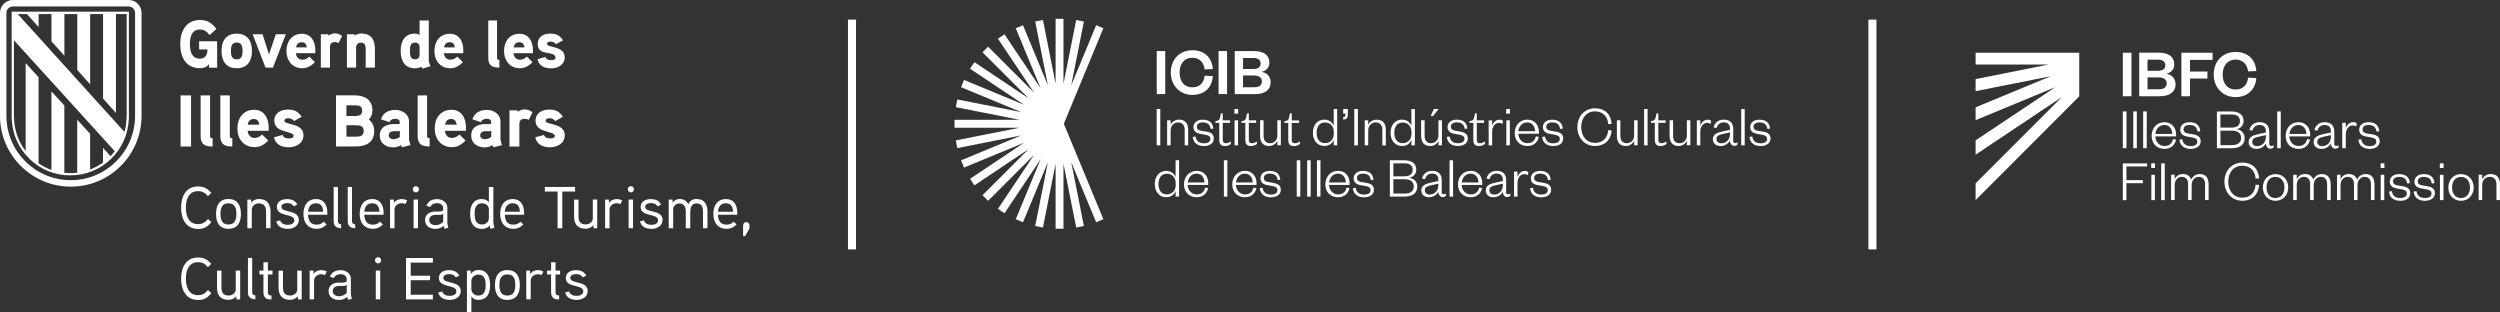 <?xml version="1.0" encoding="UTF-8"?>
<svg id="Capa_2" data-name="Capa 2" xmlns="http://www.w3.org/2000/svg" viewBox="0 0 428.64 53.55">
  <rect x="0" y="0" width="428.64" height="53.55" fill="#333333" stroke="none"/>
  <defs>
    <style>
      .cls-1 {
        fill: #fff;
      }
    </style>
  </defs>
  <g id="Capa_1-2" data-name="Capa 1">
    <polygon class="cls-1" points="50.11 19.85 50.16 19.82 50.11 19.77 50.11 19.85"/>
    <rect class="cls-1" x="145.39" y="3.36" width="1.38" height="39.4"/>
    <g>
      <polygon class="cls-1" points="189.18 4.84 187.94 4.33 183.67 14.63 185.84 3.69 184.52 3.43 182.34 14.36 182.34 3.22 180.99 3.22 180.99 14.36 178.82 3.43 177.49 3.69 179.67 14.63 175.4 4.33 174.16 4.84 178.42 15.14 172.23 5.88 171.1 6.63 177.3 15.89 169.42 8.01 168.46 8.97 176.34 16.85 167.07 10.66 166.32 11.78 175.59 17.97 165.29 13.71 164.78 14.95 175.08 19.22 164.14 17.05 163.88 18.37 174.81 20.54 163.66 20.54 163.66 21.9 174.81 21.9 163.88 24.07 164.14 25.39 175.08 23.22 164.78 27.49 165.29 28.73 175.59 24.47 166.32 30.66 167.07 31.78 176.34 25.59 168.46 33.47 169.42 34.43 177.3 26.55 171.1 35.81 172.23 36.56 178.42 27.3 174.16 37.59 175.4 38.11 179.67 27.81 177.49 38.75 178.82 39.01 180.99 28.08 180.99 39.22 182.34 39.22 182.34 28.08 184.52 39.01 185.84 38.75 183.67 27.81 187.94 38.11 189.18 37.59 182.4 21.22 189.18 4.84"/>
      <g>
        <path class="cls-1" d="M229.38,29.3c-1.22,0-2.14.97-2.14,2.32s.93,2.2,2.17,2.2c1.05,0,1.76-.6,1.97-1.58l-.51-.07c-.18.76-.66,1.16-1.45,1.16-.85,0-1.51-.67-1.55-1.62h3.53v-.28c0-1.17-.67-2.14-2.02-2.14ZM227.88,31.28c.1-.8.65-1.51,1.5-1.51.91,0,1.35.72,1.37,1.51h-2.88Z"/>
        <rect class="cls-1" x="225.8" y="27.48" width=".6" height="6.23"/>
        <path class="cls-1" d="M234.23,31.34l-.79-.13c-.53-.09-.78-.3-.78-.71,0-.45.41-.73,1.02-.73.79,0,1.25.34,1.35,1.11l.46-.04c-.07-1.02-.71-1.54-1.82-1.54-.94,0-1.58.5-1.58,1.28,0,.69.46,1.04,1.22,1.17l.74.13c.6.11.94.26.94.73,0,.5-.46.75-1.13.75-.82,0-1.32-.42-1.41-1.16l-.48.06c.07,1.06.87,1.57,1.91,1.57.94,0,1.69-.44,1.69-1.28,0-.76-.49-1.06-1.33-1.2Z"/>
        <rect class="cls-1" x="224.12" y="27.48" width=".6" height="6.23"/>
        <path class="cls-1" d="M264.61,31.34l-.79-.13c-.53-.09-.78-.3-.78-.71,0-.45.41-.73,1.02-.73.79,0,1.25.34,1.35,1.11l.46-.04c-.07-1.02-.71-1.54-1.82-1.54-.94,0-1.58.5-1.58,1.28,0,.69.46,1.04,1.22,1.17l.74.13c.6.11.94.26.94.73,0,.5-.46.75-1.13.75-.82,0-1.32-.42-1.41-1.16l-.48.06c.07,1.06.87,1.57,1.91,1.57.94,0,1.69-.44,1.69-1.28,0-.76-.49-1.06-1.33-1.2Z"/>
        <rect class="cls-1" x="222.33" y="27.48" width=".62" height="6.23"/>
        <rect class="cls-1" x="209.84" y="27.48" width=".6" height="6.23"/>
        <path class="cls-1" d="M213.42,29.3c-1.22,0-2.14.97-2.14,2.32s.93,2.2,2.17,2.2c1.05,0,1.76-.6,1.97-1.58l-.51-.07c-.18.76-.66,1.16-1.45,1.16-.85,0-1.51-.67-1.55-1.62h3.53v-.28c0-1.17-.67-2.14-2.02-2.14ZM211.91,31.28c.1-.8.65-1.51,1.5-1.51.91,0,1.35.72,1.37,1.51h-2.88Z"/>
        <path class="cls-1" d="M201.56,30.37c-.19-.54-.75-1.07-1.58-1.07-1.28,0-1.99,1-1.99,2.26s.71,2.26,1.99,2.26c.83,0,1.39-.51,1.58-1.06v.94h.6v-6.23h-.6v2.89ZM201.58,31.71c0,1.03-.67,1.62-1.52,1.62-.91,0-1.43-.68-1.43-1.77s.52-1.77,1.43-1.77c.85,0,1.52.59,1.52,1.62v.3Z"/>
        <path class="cls-1" d="M218.26,31.34l-.79-.13c-.53-.09-.78-.3-.78-.71,0-.45.41-.73,1.02-.73.79,0,1.25.34,1.35,1.11l.46-.04c-.07-1.02-.71-1.54-1.82-1.54-.94,0-1.58.5-1.58,1.28,0,.69.46,1.04,1.22,1.17l.74.13c.6.11.94.26.94.73,0,.5-.46.75-1.13.75-.82,0-1.32-.42-1.41-1.16l-.48.06c.07,1.06.87,1.57,1.91,1.57.94,0,1.69-.44,1.69-1.28,0-.76-.49-1.06-1.33-1.2Z"/>
        <path class="cls-1" d="M205.14,29.3c-1.22,0-2.14.97-2.14,2.32s.93,2.2,2.17,2.2c1.05,0,1.76-.6,1.97-1.58l-.51-.07c-.18.76-.66,1.16-1.45,1.16-.85,0-1.51-.67-1.55-1.62h3.53v-.28c0-1.17-.67-2.14-2.02-2.14ZM203.64,31.28c.1-.8.65-1.51,1.5-1.51.91,0,1.35.72,1.37,1.51h-2.88Z"/>
        <path class="cls-1" d="M252.12,29.3c-1.22,0-2.14.97-2.14,2.32s.93,2.2,2.17,2.2c1.05,0,1.76-.6,1.97-1.58l-.51-.07c-.18.76-.66,1.16-1.45,1.16-.85,0-1.51-.67-1.55-1.62h3.53v-.28c0-1.17-.67-2.14-2.02-2.14ZM250.62,31.28c.1-.8.65-1.51,1.5-1.51.91,0,1.35.72,1.37,1.51h-2.88Z"/>
        <path class="cls-1" d="M247.19,32.98v-2.07c0-1.06-.57-1.62-1.64-1.62-.93,0-1.56.56-1.73,1.33l.51.1c.15-.55.53-.96,1.23-.96s1.06.41,1.06,1.06v.22l-1.15.24c-1.07.22-1.78.54-1.78,1.35,0,.74.53,1.19,1.33,1.19.73,0,1.36-.43,1.59-.94.02.54.33.91.75.91.3,0,.43-.11.56-.26v-.33c-.12.07-.29.11-.39.11-.22,0-.36-.11-.36-.34ZM246.61,31.76c0,.96-.64,1.6-1.48,1.6-.56,0-.83-.34-.83-.74,0-.57.48-.73,1.27-.9l1.05-.23v.27Z"/>
        <rect class="cls-1" x="248.54" y="27.48" width=".6" height="6.23"/>
        <path class="cls-1" d="M260.19,30.32v-.9h-.6v4.29h.6v-2.35c0-.86.5-1.5,1.13-1.5.26,0,.41.04.65.17l.07-.52c-.16-.14-.35-.2-.61-.2-.63,0-1.07.52-1.24,1.02Z"/>
        <path class="cls-1" d="M258.24,32.98v-2.07c0-1.06-.57-1.62-1.64-1.62-.93,0-1.56.56-1.73,1.33l.51.1c.15-.55.53-.96,1.23-.96s1.06.41,1.06,1.06v.22l-1.15.24c-1.07.22-1.78.54-1.78,1.35,0,.74.53,1.19,1.33,1.19.73,0,1.36-.43,1.59-.94.02.54.33.91.75.91.3,0,.44-.11.56-.26v-.33c-.12.07-.29.11-.39.11-.22,0-.36-.11-.36-.34ZM257.67,31.76c0,.96-.64,1.6-1.48,1.6-.56,0-.83-.34-.83-.74,0-.57.48-.73,1.27-.9l1.05-.23v.27Z"/>
        <path class="cls-1" d="M241.63,30.47c.67-.12,1.2-.62,1.2-1.35,0-.97-.6-1.64-2.13-1.64h-2.4v6.23h2.48c1.45,0,2.22-.63,2.22-1.71,0-.89-.59-1.39-1.37-1.52ZM238.9,28h1.9c.99,0,1.41.44,1.41,1.12s-.43,1.11-1.41,1.11h-1.9v-2.22ZM240.83,33.18h-1.93v-2.45h1.93c1.02,0,1.57.45,1.57,1.24s-.55,1.22-1.57,1.22Z"/>
        <rect class="cls-1" x="232.2" y="18.69" width=".62" height="6.23"/>
        <path class="cls-1" d="M203.12,24.92h.6v-2.66c0-1.03-.46-1.75-1.57-1.75-.64,0-1.24.39-1.44.91v-.79h-.6v4.29h.6v-2.57c0-.83.6-1.36,1.28-1.36.73,0,1.13.49,1.13,1.26v2.68Z"/>
        <path class="cls-1" d="M231.09,19.49v-.8h-.79v.79h.39c0,.44-.04.57-.39.6v.41c.71,0,.79-.39.79-1Z"/>
        <rect class="cls-1" x="258.27" y="20.63" width=".6" height="4.29"/>
        <path class="cls-1" d="M255.84,22.57c0-.86.5-1.5,1.13-1.5.26,0,.41.04.65.17l.07-.52c-.16-.14-.35-.2-.61-.2-.63,0-1.07.52-1.24,1.02v-.9h-.6v4.29h.6v-2.35Z"/>
        <rect class="cls-1" x="198.32" y="18.69" width=".62" height="6.23"/>
        <rect class="cls-1" x="211.67" y="20.63" width=".6" height="4.29"/>
        <polygon class="cls-1" points="246.67 18.69 245.83 18.69 245.3 19.9 245.71 19.9 246.67 18.69"/>
        <rect class="cls-1" x="211.65" y="18.69" width=".64" height=".8"/>
        <path class="cls-1" d="M261.87,25.04c1.05,0,1.76-.6,1.97-1.58l-.51-.07c-.18.76-.66,1.16-1.45,1.16-.85,0-1.51-.67-1.55-1.62h3.53v-.28c0-1.17-.67-2.14-2.02-2.14-1.22,0-2.14.97-2.14,2.32s.93,2.2,2.17,2.2ZM261.83,20.99c.91,0,1.35.72,1.37,1.51h-2.88c.1-.8.65-1.51,1.5-1.51Z"/>
        <path class="cls-1" d="M240.41,25.04c.83,0,1.39-.51,1.58-1.06v.94h.6v-6.23h-.6v2.89c-.19-.54-.75-1.07-1.58-1.07-1.28,0-1.99,1-1.99,2.26s.71,2.26,1.99,2.26ZM240.49,21.01c.85,0,1.52.59,1.52,1.62v.3c0,1.03-.67,1.62-1.52,1.62-.91,0-1.43-.68-1.43-1.77s.52-1.77,1.43-1.77Z"/>
        <rect class="cls-1" x="258.25" y="18.69" width=".64" height=".8"/>
        <path class="cls-1" d="M236.03,20.51c-.64,0-1.24.39-1.44.91v-.79h-.6v4.29h.6v-2.57c0-.83.6-1.36,1.29-1.36.73,0,1.13.49,1.13,1.26v2.68h.6v-2.66c0-1.03-.46-1.75-1.57-1.75Z"/>
        <path class="cls-1" d="M284.33,23.98v-2.91h1.25v-.44h-1.25v-1.2h-.31l-.13.61c-.09.42-.17.6-.56.68l-.26.05v.3h.66v2.9c0,.78.37,1.07.94,1.07.43,0,.74-.12,1.05-.36v-.42c-.25.15-.54.3-.84.3-.4,0-.55-.19-.55-.57Z"/>
        <rect class="cls-1" x="281.89" y="18.69" width=".6" height="6.23"/>
        <path class="cls-1" d="M280.19,23.2c0,.83-.58,1.36-1.27,1.36-.73,0-1.1-.49-1.1-1.26v-2.68h-.6v2.66c0,1.03.43,1.75,1.54,1.75.64,0,1.22-.39,1.42-.91v.79h.6v-4.29h-.6v2.57Z"/>
        <path class="cls-1" d="M273.48,19.1c1.37,0,2.19.92,2.25,2.18l.6-.03c-.11-1.61-1.12-2.68-2.86-2.68s-3.02,1.31-3.02,3.23,1.32,3.23,3.02,3.23,2.75-1.07,2.86-2.68l-.6-.03c-.06,1.27-.88,2.18-2.25,2.18s-2.37-1.04-2.37-2.71,1.01-2.71,2.37-2.71Z"/>
        <path class="cls-1" d="M266.68,22.56l-.79-.13c-.53-.09-.78-.3-.78-.71,0-.45.41-.73,1.02-.73.79,0,1.25.34,1.35,1.11l.46-.04c-.07-1.02-.71-1.54-1.82-1.54-.94,0-1.58.5-1.58,1.27,0,.69.46,1.04,1.22,1.17l.74.13c.6.11.94.26.94.73,0,.5-.46.75-1.13.75-.82,0-1.32-.42-1.41-1.16l-.48.06c.07,1.06.87,1.57,1.91,1.57.94,0,1.69-.44,1.69-1.29,0-.76-.49-1.06-1.33-1.2Z"/>
        <path class="cls-1" d="M302.22,22.56l-.79-.13c-.53-.09-.78-.3-.78-.71,0-.45.41-.73,1.02-.73.79,0,1.25.34,1.35,1.11l.46-.04c-.07-1.02-.71-1.54-1.82-1.54-.94,0-1.58.5-1.58,1.27,0,.69.46,1.04,1.22,1.17l.74.13c.6.11.94.26.94.73,0,.5-.46.75-1.13.75-.82,0-1.32-.42-1.41-1.16l-.48.06c.07,1.06.87,1.57,1.91,1.57.94,0,1.69-.44,1.69-1.29,0-.76-.49-1.06-1.33-1.2Z"/>
        <path class="cls-1" d="M206.77,22.56l-.79-.13c-.53-.09-.78-.3-.78-.71,0-.45.41-.73,1.02-.73.79,0,1.25.34,1.35,1.11l.46-.04c-.07-1.02-.71-1.54-1.82-1.54-.94,0-1.58.5-1.58,1.27,0,.69.46,1.04,1.22,1.17l.74.13c.6.11.94.26.94.73,0,.5-.46.75-1.13.75-.82,0-1.32-.42-1.41-1.16l-.48.06c.07,1.06.87,1.57,1.91,1.57.94,0,1.69-.44,1.69-1.29,0-.76-.49-1.06-1.33-1.2Z"/>
        <path class="cls-1" d="M253.21,23.98v-2.91h1.25v-.44h-1.25v-1.2h-.31l-.13.61c-.09.42-.17.6-.56.68l-.26.05v.3h.66v2.9c0,.78.37,1.07.94,1.07.43,0,.74-.12,1.05-.36v-.42c-.25.15-.54.3-.84.3-.4,0-.55-.19-.55-.57Z"/>
        <path class="cls-1" d="M297.18,24.2v-2.07c0-1.06-.57-1.62-1.64-1.62-.93,0-1.56.56-1.73,1.33l.51.1c.15-.55.53-.96,1.23-.96s1.06.41,1.06,1.06v.22l-1.15.24c-1.07.22-1.78.54-1.78,1.35,0,.74.53,1.19,1.33,1.19.73,0,1.36-.43,1.59-.94.02.54.33.91.75.91.3,0,.43-.11.56-.26v-.33c-.12.07-.29.11-.39.11-.22,0-.36-.11-.36-.34ZM296.61,22.97c0,.96-.64,1.6-1.48,1.6-.56,0-.83-.34-.83-.74,0-.57.48-.73,1.27-.9l1.05-.23v.27Z"/>
        <path class="cls-1" d="M291.53,21.53v-.9h-.6v4.29h.6v-2.35c0-.86.5-1.5,1.13-1.5.26,0,.41.04.65.17l.07-.52c-.16-.14-.35-.2-.61-.2-.63,0-1.07.52-1.24,1.02Z"/>
        <path class="cls-1" d="M289.23,23.2c0,.83-.58,1.36-1.27,1.36-.73,0-1.1-.49-1.1-1.26v-2.68h-.6v2.66c0,1.03.44,1.75,1.54,1.75.64,0,1.22-.39,1.42-.91v.79h.6v-4.29h-.6v2.57Z"/>
        <rect class="cls-1" x="298.54" y="18.69" width=".6" height="6.23"/>
        <path class="cls-1" d="M251.66,23.75c0-.76-.49-1.06-1.33-1.2l-.79-.13c-.53-.09-.78-.3-.78-.71,0-.45.41-.73,1.02-.73.79,0,1.25.34,1.35,1.11l.46-.04c-.07-1.02-.71-1.54-1.82-1.54-.94,0-1.58.5-1.58,1.27,0,.69.46,1.04,1.22,1.17l.74.13c.6.11.94.26.94.73,0,.5-.46.75-1.13.75-.82,0-1.32-.42-1.41-1.16l-.48.06c.07,1.06.87,1.57,1.91,1.57.94,0,1.69-.44,1.69-1.29Z"/>
        <path class="cls-1" d="M214.12,23.98v-2.91h1.25v-.44h-1.25v-1.2h-.31l-.13.61c-.09.42-.17.6-.56.68l-.26.05v.3h.66v2.9c0,.78.37,1.07.94,1.07.43,0,.74-.12,1.05-.36v-.42c-.25.15-.54.3-.84.3-.4,0-.55-.19-.55-.57Z"/>
        <path class="cls-1" d="M222.87,24.26c-.25.15-.54.3-.84.3-.4,0-.55-.19-.55-.57v-2.91h1.25v-.44h-1.25v-1.2h-.31l-.13.61c-.09.42-.17.6-.56.68l-.26.05v.3h.66v2.9c0,.78.37,1.07.94,1.07.43,0,.74-.12,1.05-.36v-.42Z"/>
        <path class="cls-1" d="M219.02,23.2c0,.83-.58,1.36-1.27,1.36-.73,0-1.1-.49-1.1-1.26v-2.68h-.6v2.66c0,1.03.43,1.75,1.54,1.75.64,0,1.22-.39,1.42-.91v.79h.6v-4.29h-.6v2.57Z"/>
        <path class="cls-1" d="M228.67,23.98v.94h.6v-6.23h-.6v2.89c-.19-.54-.75-1.07-1.58-1.07-1.28,0-1.99,1-1.99,2.26s.71,2.26,1.99,2.26c.83,0,1.39-.51,1.58-1.06ZM227.17,24.54c-.91,0-1.43-.68-1.43-1.77s.52-1.77,1.43-1.77c.85,0,1.52.59,1.52,1.62v.3c0,1.03-.67,1.62-1.52,1.62Z"/>
        <path class="cls-1" d="M209.65,23.98v-2.91h1.25v-.44h-1.25v-1.2h-.31l-.13.61c-.09.42-.17.6-.56.68l-.26.05v.3h.66v2.9c0,.78.37,1.07.94,1.07.44,0,.74-.12,1.05-.36v-.42c-.25.15-.54.3-.84.3-.4,0-.55-.19-.55-.57Z"/>
        <path class="cls-1" d="M245.21,25.04c.64,0,1.22-.39,1.42-.91v.79h.6v-4.29h-.6v2.57c0,.83-.58,1.36-1.27,1.36-.73,0-1.1-.49-1.1-1.26v-2.68h-.6v2.66c0,1.03.44,1.75,1.54,1.75Z"/>
        <path class="cls-1" d="M204.44,16.27c2.18,0,3.39-1.36,3.51-3.23l-1.41-.06c-.11,1.1-.76,2-2.11,2s-2.18-.98-2.18-2.54.87-2.54,2.18-2.54,2,.9,2.11,2l1.41-.06c-.13-1.86-1.34-3.23-3.51-3.23s-3.7,1.56-3.7,3.83,1.6,3.83,3.7,3.83Z"/>
        <rect class="cls-1" x="198.33" y="8.75" width="1.46" height="7.38"/>
        <path class="cls-1" d="M217.86,14.11c0-1.05-.69-1.64-1.58-1.8.8-.13,1.36-.71,1.36-1.55,0-1.21-.8-2-2.66-2h-3.28v7.38h3.47c1.72,0,2.69-.75,2.69-2.03ZM213.13,9.94h1.76c.88,0,1.25.4,1.25.95s-.37.94-1.25.94h-1.76v-1.89ZM213.13,14.95v-2.01h1.87c.91,0,1.36.4,1.36,1.02s-.45,1-1.36,1h-1.87Z"/>
        <rect class="cls-1" x="208.93" y="8.75" width="1.46" height="7.38"/>
      </g>
    </g>
    <rect class="cls-1" x="320.35" y="3.36" width="1.38" height="39.4"/>
    <g>
      <path class="cls-1" d="M425.59,31.7c0-.84.61-1.38,1.3-1.38.74,0,1.14.5,1.14,1.27v2.71h.61v-2.69c0-1.04-.47-1.77-1.59-1.77-.65,0-1.25.39-1.46.92v-.8h-.61v4.34h.61v-2.6ZM424.13,32.14c0-1.35-.94-2.29-2.18-2.29s-2.17.94-2.17,2.29.94,2.29,2.17,2.29,2.18-.94,2.18-2.29M420.42,32.14c0-1.06.56-1.81,1.53-1.81s1.54.75,1.54,1.81-.56,1.81-1.54,1.81-1.53-.75-1.53-1.81M418.32,28.81h.65v-.81h-.65v.81ZM418.34,34.31h.61v-4.34h-.61v4.34ZM413.84,32.84c.07,1.07.88,1.59,1.93,1.59.95,0,1.71-.45,1.71-1.3,0-.77-.5-1.07-1.35-1.21l-.8-.13c-.54-.09-.79-.3-.79-.72,0-.46.41-.74,1.03-.74.8,0,1.26.34,1.37,1.12l.47-.04c-.07-1.03-.72-1.56-1.84-1.56-.95,0-1.6.51-1.6,1.29,0,.7.47,1.05,1.23,1.18l.75.13c.61.11.95.26.95.74,0,.51-.47.76-1.14.76-.83,0-1.34-.42-1.43-1.17l-.49.06ZM409.61,32.84c.07,1.07.88,1.59,1.93,1.59.95,0,1.71-.45,1.71-1.3,0-.77-.5-1.07-1.35-1.21l-.8-.13c-.54-.09-.79-.3-.79-.72,0-.46.41-.74,1.03-.74.8,0,1.26.34,1.37,1.12l.47-.04c-.07-1.03-.72-1.56-1.84-1.56-.95,0-1.6.51-1.6,1.29,0,.7.47,1.05,1.23,1.18l.75.13c.61.11.95.26.95.74,0,.51-.47.76-1.14.76-.83,0-1.34-.42-1.43-1.17l-.49.06ZM408.17,28.81h.65v-.81h-.65v.81ZM408.19,34.31h.61v-4.34h-.61v4.34ZM404.14,30.8c-.19-.58-.67-.96-1.44-.96-.67,0-1.19.39-1.4.92v-.8h-.61v4.34h.61v-2.6c0-.84.58-1.38,1.23-1.38.72,0,1.07.5,1.07,1.27v2.71h.61v-2.6c0-.84.58-1.38,1.23-1.38.72,0,1.07.5,1.07,1.27v2.71h.61v-2.69c0-1-.41-1.77-1.53-1.77-.68,0-1.22.41-1.45.96M396.63,30.8c-.19-.58-.67-.96-1.44-.96-.67,0-1.19.39-1.4.92v-.8h-.61v4.34h.61v-2.6c0-.84.58-1.38,1.23-1.38.72,0,1.07.5,1.07,1.27v2.71h.61v-2.6c0-.84.58-1.38,1.23-1.38.72,0,1.07.5,1.07,1.27v2.71h.61v-2.69c0-1-.41-1.77-1.53-1.77-.68,0-1.22.41-1.45.96M392.33,32.14c0-1.35-.94-2.29-2.18-2.29s-2.17.94-2.17,2.29.94,2.29,2.17,2.29,2.18-.94,2.18-2.29M388.61,32.14c0-1.06.56-1.81,1.53-1.81s1.54.75,1.54,1.81-.56,1.81-1.54,1.81-1.53-.75-1.53-1.81M381.39,31.15c0,1.94,1.34,3.27,3.06,3.27s2.78-1.08,2.89-2.71l-.61-.03c-.06,1.28-.89,2.21-2.28,2.21s-2.4-1.05-2.4-2.74,1.02-2.74,2.4-2.74,2.22.93,2.28,2.21l.61-.03c-.11-1.63-1.13-2.71-2.89-2.71s-3.06,1.33-3.06,3.27M375.7,30.8c-.19-.58-.67-.96-1.44-.96-.67,0-1.19.39-1.4.92v-.8h-.61v4.34h.61v-2.6c0-.84.58-1.38,1.23-1.38.72,0,1.07.5,1.07,1.27v2.71h.61v-2.6c0-.84.58-1.38,1.23-1.38.72,0,1.07.5,1.07,1.27v2.71h.61v-2.69c0-1-.41-1.77-1.53-1.77-.68,0-1.22.41-1.45.96M370.55,34.31h.61v-6.31h-.61v6.31ZM368.84,28.81h.65v-.81h-.65v.81ZM368.86,34.31h.61v-4.34h-.61v4.34ZM364.59,34.31v-2.9h2.82v-.53h-2.82v-2.34h3.55v-.53h-4.17v6.31h.62Z"/>
      <path class="cls-1" d="M404.37,23.94c.07,1.07.88,1.59,1.93,1.59.95,0,1.71-.45,1.71-1.3,0-.77-.5-1.07-1.35-1.21l-.8-.13c-.54-.09-.79-.3-.79-.72,0-.46.41-.74,1.03-.74.8,0,1.26.34,1.37,1.12l.47-.04c-.07-1.03-.72-1.56-1.84-1.56-.95,0-1.6.51-1.6,1.29,0,.7.47,1.05,1.23,1.18l.75.13c.61.11.95.26.95.74,0,.51-.47.76-1.14.76-.83,0-1.34-.42-1.43-1.17l-.49.06ZM404.07,21.14c-.16-.14-.35-.2-.62-.2-.64,0-1.08.53-1.25,1.03v-.91h-.61v4.35h.61v-2.38c0-.87.51-1.52,1.14-1.52.26,0,.41.04.66.17l.07-.53ZM400.23,22.59c0-1.07-.58-1.64-1.66-1.64-.94,0-1.58.57-1.75,1.35l.52.1c.15-.56.54-.97,1.24-.97s1.07.41,1.07,1.07v.22l-1.16.24c-1.08.22-1.8.55-1.8,1.37,0,.75.54,1.2,1.35,1.2.74,0,1.38-.44,1.61-.95.02.55.33.92.76.92.3,0,.44-.11.57-.26v-.33c-.12.07-.29.11-.39.11-.22,0-.36-.11-.36-.34v-2.09ZM399.65,23.44c0,.97-.65,1.62-1.5,1.62-.57,0-.84-.34-.84-.75,0-.58.49-.74,1.28-.91l1.06-.23v.27ZM392.53,22.96c.1-.81.66-1.53,1.52-1.53.92,0,1.37.73,1.39,1.53h-2.91ZM395.56,23.86c-.18.77-.67,1.17-1.47,1.17-.86,0-1.53-.68-1.57-1.64h3.57v-.28c0-1.18-.68-2.16-2.04-2.16-1.23,0-2.16.98-2.16,2.35s.94,2.23,2.2,2.23c1.06,0,1.78-.61,1.99-1.6l-.52-.07ZM390.44,25.41h.61v-6.31h-.61v6.31ZM389.08,22.59c0-1.07-.58-1.64-1.66-1.64-.94,0-1.58.57-1.75,1.35l.52.1c.15-.56.54-.97,1.24-.97s1.07.41,1.07,1.07v.22l-1.16.24c-1.08.22-1.8.55-1.8,1.37,0,.75.54,1.2,1.35,1.2.74,0,1.38-.44,1.61-.95.02.55.33.92.76.92.3,0,.44-.11.57-.26v-.33c-.12.07-.29.11-.39.11-.22,0-.36-.11-.36-.34v-2.09ZM388.5,23.44c0,.97-.65,1.62-1.5,1.62-.57,0-.84-.34-.84-.75,0-.58.49-.74,1.28-.91l1.06-.23v.27ZM380.7,19.63h1.92c1,0,1.43.45,1.43,1.13s-.43,1.12-1.43,1.12h-1.92v-2.25ZM382.66,22.4c1.03,0,1.59.46,1.59,1.25s-.56,1.23-1.59,1.23h-1.95v-2.48h1.95ZM384.86,23.68c0-.9-.6-1.41-1.39-1.54.68-.12,1.21-.63,1.21-1.37,0-.98-.61-1.66-2.15-1.66h-2.43v6.31h2.51c1.47,0,2.25-.64,2.25-1.73M373.68,23.94c.07,1.07.88,1.59,1.93,1.59.95,0,1.71-.45,1.71-1.3,0-.77-.5-1.07-1.35-1.21l-.8-.13c-.54-.09-.79-.3-.79-.72,0-.46.41-.74,1.03-.74.8,0,1.26.34,1.37,1.12l.47-.04c-.07-1.03-.72-1.56-1.84-1.56-.95,0-1.6.51-1.6,1.29,0,.7.47,1.05,1.23,1.18l.75.13c.61.11.95.26.95.74,0,.51-.47.76-1.14.76-.83,0-1.34-.42-1.43-1.17l-.49.06ZM369.55,22.96c.1-.81.66-1.53,1.52-1.53.92,0,1.37.73,1.39,1.53h-2.91ZM372.58,23.86c-.18.77-.67,1.17-1.47,1.17-.86,0-1.53-.68-1.57-1.64h3.57v-.28c0-1.18-.68-2.16-2.04-2.16-1.23,0-2.16.98-2.16,2.35s.94,2.23,2.2,2.23c1.06,0,1.78-.61,1.99-1.6l-.52-.07ZM367.46,25.41h.61v-6.31h-.61v6.31ZM365.76,25.41h.61v-6.31h-.61v6.31ZM363.97,25.41h.63v-6.31h-.63v6.31Z"/>
      <path class="cls-1" d="M379.55,12.77c0,2.3,1.63,3.88,3.75,3.88s3.43-1.38,3.56-3.27l-1.42-.06c-.11,1.12-.77,2.03-2.14,2.03s-2.21-1-2.21-2.57.88-2.57,2.21-2.57,2.03.91,2.14,2.03l1.42-.06c-.13-1.89-1.35-3.27-3.56-3.27s-3.75,1.58-3.75,3.88M375.49,16.51v-3.04h2.99v-1.21h-2.99v-1.99h3.87v-1.23h-5.35v7.47h1.48ZM368.21,10.23h1.78c.89,0,1.27.4,1.27.96s-.38.95-1.27.95h-1.78v-1.91ZM370.11,13.27c.93,0,1.38.4,1.38,1.03s-.45,1.01-1.38,1.01h-1.9v-2.04h1.9ZM373.01,14.46c0-1.07-.7-1.66-1.6-1.83.81-.13,1.38-.72,1.38-1.57,0-1.22-.81-2.03-2.69-2.03h-3.32v7.47h3.51c1.74,0,2.73-.76,2.73-2.05M363.97,16.51h1.48v-7.47h-1.48v7.47Z"/>
      <polygon class="cls-1" points="356.5 9.04 338.73 9.04 338.73 11.07 351.21 11.07 338.73 13.56 338.73 15.63 351.61 13.07 338.73 18.4 338.73 20.6 352.39 14.95 338.73 24.07 338.73 26.52 353.52 16.64 338.73 31.43 338.73 34.31 356.5 16.52 356.5 9.04"/>
    </g>
    <polygon class="cls-1" points="39.73 21.02 39.76 21 39.73 20.97 39.73 21.02"/>
    <g>
      <g>
        <path class="cls-1" d="M34.14,7.07v1.41h1.44c0,.82-.36,1.58-1.29,1.58-1.45,0-1.73-1.33-1.73-2.5s.27-2.5,1.72-2.5c.78,0,1.21.37,1.65.96l1.17-1.05c-.77-1.02-1.5-1.54-2.81-1.54-2.43,0-3.39,1.98-3.39,4.13s.93,4.13,3.34,4.13c.64,0,1.19-.16,1.59-.68v.59h1.4v-4.52h-3.08ZM43.2,8.74c0-1.7-.76-2.97-2.61-2.97s-2.61,1.28-2.61,2.97.76,2.96,2.61,2.96,2.61-1.26,2.61-2.96M41.59,8.74c0,.72-.14,1.44-1,1.44s-1-.72-1-1.44.13-1.45,1-1.45,1,.73,1,1.45M47.29,5.87l-1.17,3.46-1.1-3.46h-1.7l2.2,5.72h1.28l2.21-5.72h-1.71ZM54.07,8.62c0-1.68-.86-2.83-2.28-2.83-1.75,0-2.68,1.33-2.68,2.96s1,2.95,2.73,2.95c.87,0,1.52-.41,2.16-1.04l-.98-.96c-.28.29-.69.54-1.17.54-.69,0-1.06-.49-1.12-1.12h3.33v-.5ZM50.76,8.13c.09-.53.39-.89.97-.89s.82.38.89.89h-1.85ZM58.66,6.16c-.41-.29-.8-.44-1.25-.44-.61,0-1.06.39-1.06.39l-.06-.24h-1.28v5.72h1.57v-3.58c0-.49.29-.8.82-.8.22,0,.45.07.67.16l.58-1.21ZM64.28,8.37c0-1.58-.67-2.63-2.37-2.63-.37,0-.82.15-1.08.36l-.06-.23h-1.29v5.72h1.58v-3.46c0-.45.32-.82.78-.82.72,0,.86.48.86,1.1v3.18h1.58v-3.22h0ZM73.79,11.36c-.02-.08-.27-.82-.27-.86V3.51h-1.58v2.48c-.26-.16-.51-.23-.79-.23-1.79,0-2.45,1.36-2.45,2.96s.64,2.99,2.45,2.99c.39,0,.8-.08,1.14-.28l.12.34,1.38-.41ZM71.94,9.44c0,.45-.34.73-.78.73-.85,0-.87-.81-.87-1.43s.02-1.45.87-1.45c.44,0,.78.28.78.73v1.42ZM79.44,8.62c0-1.68-.86-2.83-2.28-2.83-1.75,0-2.68,1.33-2.68,2.96s1,2.95,2.73,2.95c.87,0,1.52-.41,2.16-1.04l-.98-.96c-.28.29-.69.54-1.17.54-.69,0-1.06-.49-1.12-1.12h3.33v-.5ZM76.13,8.13c.09-.53.39-.89.97-.89s.82.38.89.89h-1.85ZM85.61,10.27c-.27,0-.39-.07-.39-.35V3.51h-1.5v6.44c0,1.3.7,1.64,1.9,1.64v-1.32ZM91.38,8.62c0-1.68-.86-2.83-2.28-2.83-1.75,0-2.68,1.33-2.68,2.96s1,2.95,2.73,2.95c.87,0,1.52-.41,2.16-1.04l-.98-.96c-.28.29-.69.54-1.17.54-.69,0-1.06-.49-1.12-1.12h3.33v-.5h0ZM88.06,8.13c.09-.53.39-.89.97-.89s.82.38.89.89h-1.85ZM96.83,9.85c0-2.06-3.04-1.6-3.04-2.33,0-.34.43-.39.67-.39.34,0,.66.19.86.45l1.21-.67c-.58-.88-1.14-1.15-2.22-1.15s-2.12.54-2.12,1.76c0,2.28,3.06,1.03,3.06,2.4,0,.35-.49.39-.74.39-.59,0-.85-.19-.99-.54l-1.37.37c.28,1.19,1.22,1.58,2.38,1.58,1.1,0,2.29-.63,2.29-1.86"/>
        <path class="cls-1" d="M32.76,16.36h-1.8v8.76h1.8v-8.76ZM36.43,23.69c-.29,0-.41-.07-.41-.38v-6.95h-1.62v6.98c0,1.41.76,1.78,2.05,1.78v-1.43ZM39.81,23.69c-.29,0-.41-.07-.41-.38v-6.95h-1.62v6.98c0,1.41.76,1.78,2.05,1.78v-1.43ZM46.07,21.89c0-1.82-.93-3.07-2.47-3.07-1.89,0-2.9,1.44-2.9,3.21s1.08,3.2,2.96,3.2c.95,0,1.65-.44,2.34-1.13l-1.06-1.04c-.3.31-.74.59-1.27.59-.74,0-1.15-.53-1.21-1.22h3.6v-.54h0ZM42.47,21.37c.1-.58.43-.97,1.04-.97s.88.41.96.97h-2ZM52.04,23.22c0-2.23-3.29-1.73-3.29-2.52,0-.37.47-.43.73-.43.37,0,.72.2.93.49l1.31-.73c-.63-.95-1.23-1.24-2.4-1.24s-2.29.59-2.29,1.91c0,2.17,3.31,1.69,3.31,2.6,0,.38-.53.43-.81.43-.64,0-.92-.21-1.07-.59l-1.49.4c.3,1.29,1.32,1.71,2.58,1.71,1.19,0,2.48-.69,2.48-2.03M64.16,22.44c0-.75-.29-1.51-.93-1.93.41-.4.63-.99.63-1.57,0-1.86-1.35-2.59-3.03-2.59h-3.22v8.76h3.42c1.77,0,3.14-.73,3.14-2.67M62.1,18.95c0,.82-.56.94-1.25.94h-1.45v-1.83h1.45c.67,0,1.25.1,1.25.89M62.36,22.46c0,.87-.62.97-1.34.97h-1.62v-1.95h1.62c.72,0,1.34.11,1.34.98M70.13,23.95v-3.15c0-1.21-1.18-1.96-2.3-1.96-1.2,0-2.15.48-2.51,1.61l1.45.5c.19-.43.58-.59,1.06-.59.39,0,.71.21.71.58v.17c0,.07-.05.15-.22.16,0,0-.53-.01-.94,0-1.58.09-2.27.84-2.27,1.97,0,1.32,1.08,2.03,2.3,2.03.45,0,1.01-.14,1.37-.41l.13.4,1.47-.38-.26-.94ZM68.53,23.48c-.32.25-.68.39-1.08.39-.34,0-.8-.2-.8-.62,0-.54.4-.74.87-.75h.71c.13,0,.23-.02.32-.09v1.07h0ZM73.64,23.69c-.29,0-.41-.07-.41-.38v-6.95h-1.62v6.98c0,1.41.76,1.78,2.05,1.78v-1.43ZM79.9,21.89c0-1.82-.93-3.07-2.47-3.07-1.89,0-2.9,1.44-2.9,3.21s1.08,3.2,2.96,3.2c.94,0,1.65-.44,2.34-1.13l-1.06-1.04c-.3.31-.74.59-1.27.59-.74,0-1.15-.53-1.21-1.22h3.6v-.54h0ZM76.31,21.37c.1-.58.43-.97,1.04-.97s.88.41.96.97h-2ZM85.81,23.95v-3.15c0-1.21-1.18-1.96-2.3-1.96-1.2,0-2.15.48-2.51,1.61l1.45.5c.19-.43.58-.59,1.06-.59.39,0,.71.21.71.58v.17c0,.07-.05.15-.22.16,0,0-.53-.01-.94,0-1.58.09-2.27.84-2.27,1.97,0,1.32,1.08,2.03,2.3,2.03.45,0,1.01-.14,1.37-.41l.13.4,1.47-.38-.26-.94ZM84.21,23.48c-.32.25-.68.39-1.08.39-.34,0-.8-.2-.8-.62,0-.54.4-.74.87-.75h.71c.13,0,.23-.02.32-.09v1.07h0ZM91.3,19.23c-.44-.31-.87-.48-1.36-.48-.65,0-1.15.43-1.15.43l-.06-.26h-1.38v6.2h1.7v-3.88c0-.53.31-.87.89-.87.24,0,.49.08.73.17l.63-1.32ZM96.83,23.22c0-2.23-3.29-1.73-3.29-2.52,0-.37.47-.43.73-.43.37,0,.72.2.93.49l1.31-.73c-.63-.95-1.23-1.24-2.4-1.24s-2.29.59-2.29,1.91c0,2.17,3.31,1.69,3.31,2.6,0,.38-.53.43-.8.43-.64,0-.92-.21-1.07-.59l-1.49.4c.3,1.29,1.32,1.71,2.58,1.71,1.2,0,2.48-.69,2.48-2.03"/>
        <path class="cls-1" d="M100.77,49.91c0-1.85-2.99-1.18-2.99-2.25,0-.56.63-.66,1.01-.66.47,0,.87.14,1.14.56l.6-.32c-.43-.69-.97-.92-1.8-.92-.89,0-1.72.41-1.72,1.35,0,1.75,3,1.04,3,2.28,0,.6-.66.78-1.12.78-.62,0-1.14-.2-1.31-.76l-.68.17c.23.94,1.04,1.28,2,1.28.92,0,1.86-.51,1.86-1.5M96.04,46.4h-.79v-1.43h-.76v1.43h-.69v.66h.69v3.05c0,.7.34,1.22,1.1,1.22h.28v-.66c-.45-.01-.62-.16-.62-.62v-2.99h.79v-.66h0ZM93.16,46.55c-.3-.16-.62-.24-.95-.24-.51,0-1.06.23-1.31.68l-.02-.59h-.65v4.92h.76v-3.21c0-.62.56-1.09,1.22-1.09.22,0,.45.06.65.14l.3-.62ZM88.35,48.87c0,.91-.21,1.81-1.36,1.81s-1.36-.89-1.36-1.81.2-1.82,1.36-1.82,1.36.91,1.36,1.82M89.13,48.87c0-1.45-.57-2.56-2.14-2.56s-2.13,1.11-2.13,2.56.56,2.55,2.13,2.55,2.14-1.1,2.14-2.55M83.27,48.88c0,.81-.14,1.8-1.27,1.8-.64,0-1.18-.5-1.18-1.08v-1.46c0-.55.55-1.06,1.18-1.06,1.13,0,1.27.99,1.27,1.81M84.03,48.88c0-1.37-.48-2.59-2.02-2.59-.41,0-.95.18-1.28.69l-.02-.58h-.65v7.16h.76v-2.73c.34.47.79.59,1.18.59,1.54,0,2.03-1.16,2.03-2.53M79,49.91c0-1.85-2.99-1.18-2.99-2.25,0-.56.63-.66,1.01-.66.47,0,.87.14,1.14.56l.6-.32c-.43-.69-.97-.92-1.8-.92-.89,0-1.71.41-1.71,1.35,0,1.75,3,1.04,3,2.28,0,.6-.66.78-1.12.78-.62,0-1.14-.2-1.31-.76l-.68.17c.24.94,1.05,1.28,2,1.28.92,0,1.86-.51,1.86-1.5M74.22,50.53h-3.8v-2.49h3.32v-.76h-3.32v-2.25h3.8v-.79h-4.61v7.09h4.61v-.79ZM65.19,46.4h-.76v4.92h.76v-4.92ZM65.36,44.64c0-.3-.24-.54-.54-.54s-.53.23-.53.54c0,.28.23.53.53.53s.54-.24.54-.53M59.44,50.24c-.4.37-.79.55-1.31.55s-1.08-.26-1.08-.87.53-.89,1.06-.89h.75c.2,0,.32-.01.59-.16v1.38h0ZM60.16,50.5v-2.74c0-.87-.87-1.44-1.71-1.44-.89,0-1.58.32-1.88,1.13l.66.22c.21-.49.71-.66,1.2-.66s1.01.29,1.01.81v.41c-.17.19-.41.21-.63.22,0,0-.61,0-.76,0-1.06.03-1.71.57-1.71,1.46,0,1,.8,1.52,1.77,1.52.52,0,.97-.15,1.43-.53l.13.5.66-.16-.17-.75ZM56.02,46.55c-.3-.16-.62-.24-.95-.24-.51,0-1.06.23-1.31.68l-.02-.59h-.65v4.92h.76v-3.21c0-.62.56-1.09,1.22-1.09.22,0,.45.06.65.14l.3-.62ZM51.73,46.4h-.76v3.25c0,.63-.65,1.02-1.19,1.02-1.02,0-1.26-.57-1.26-1.44v-2.82h-.76v2.86c0,1.38.6,2.14,2.01,2.14.41,0,.89-.16,1.29-.6l.02.52h.65v-4.93h0ZM46.72,46.4h-.79v-1.43h-.76v1.43h-.69v.66h.69v3.05c0,.7.33,1.22,1.1,1.22h.28v-.66c-.45-.01-.62-.16-.62-.62v-2.99h.79v-.66ZM43.78,50.65c-.41-.03-.54-.28-.54-.56v-5.86h-.73v5.86c0,.83.43,1.2,1.28,1.22v-.66ZM41.18,46.4h-.76v3.25c0,.63-.65,1.02-1.19,1.02-1.02,0-1.26-.57-1.26-1.44v-2.82h-.76v2.86c0,1.38.6,2.14,2.01,2.14.41,0,.89-.16,1.29-.6l.02.52h.65v-4.93h0ZM35.67,49.72c-.47.55-.93.89-1.71.89-1.67,0-2.09-1.51-2.09-2.83s.43-2.83,2.09-2.83c.77,0,1.22.32,1.69.85l.58-.55c-.64-.74-1.25-1.1-2.27-1.1-2.11,0-2.91,1.75-2.91,3.64s.81,3.64,2.92,3.64c1.06,0,1.6-.37,2.27-1.16l-.58-.54Z"/>
        <path class="cls-1" d="M128.51,38.64c0-.31-.24-.57-.57-.57-.28,0-.53.25-.53.57v1.84h.35l.75-1.34v-.5h0ZM123.1,36.3c.08-.87.49-1.45,1.37-1.45s1.18.65,1.22,1.45h-2.59ZM126.41,36.46c0-1.33-.63-2.33-1.91-2.33-1.54,0-2.19,1.13-2.19,2.55s.71,2.55,2.27,2.55c.72,0,1.24-.26,1.71-.75l-.5-.47c-.29.32-.7.51-1.21.51-1.06,0-1.45-.7-1.48-1.7h3.31v-.36ZM121.31,36.35c0-1.28-.52-2.23-1.88-2.23-.62,0-1.12.25-1.42.89-.37-.66-.86-.89-1.52-.89-.39,0-.87.18-1.16.65l-.02-.55h-.65v4.92h.76v-3.29c0-.53.52-.97,1.04-.97.95,0,1.12.72,1.12,1.47v2.79h.77v-2.69c0-.7.13-1.58,1.08-1.58s1.1.72,1.1,1.47v2.79h.77v-2.79ZM113.61,37.73c0-1.85-2.99-1.18-2.99-2.25,0-.56.63-.66,1-.66.47,0,.87.14,1.14.56l.6-.32c-.43-.69-.97-.92-1.8-.92-.89,0-1.72.41-1.72,1.35,0,1.75,3,1.04,3,2.28,0,.6-.66.78-1.12.78-.62,0-1.14-.2-1.31-.76l-.68.17c.23.94,1.04,1.28,2,1.28.92,0,1.86-.51,1.86-1.51M108.54,34.21h-.76v4.92h.76v-4.92ZM108.7,32.46c0-.3-.24-.54-.54-.54s-.53.23-.53.54c0,.28.24.53.53.53s.54-.24.54-.53M106.68,34.37c-.3-.16-.62-.24-.95-.24-.51,0-1.06.24-1.31.68l-.02-.59h-.65v4.92h.76v-3.21c0-.62.56-1.09,1.22-1.09.22,0,.45.06.65.14l.3-.62ZM102.4,34.21h-.76v3.25c0,.63-.65,1.02-1.19,1.02-1.02,0-1.26-.57-1.26-1.44v-2.82h-.76v2.86c0,1.38.6,2.14,2.01,2.14.41,0,.89-.16,1.29-.6l.02.52h.65v-4.92ZM98.61,32.05h-5.2v.79h2.19v6.3h.81v-6.3h2.19v-.79h0ZM86.55,36.3c.08-.87.49-1.45,1.37-1.45s1.18.65,1.22,1.45h-2.59ZM89.86,36.46c0-1.33-.63-2.33-1.91-2.33-1.53,0-2.19,1.13-2.19,2.55s.71,2.55,2.27,2.55c.72,0,1.24-.26,1.71-.75l-.5-.47c-.3.32-.7.51-1.21.51-1.06,0-1.45-.7-1.48-1.7h3.31v-.36h0ZM83.82,37.41c0,.67-.54,1.08-1.18,1.08-1.13,0-1.26-.98-1.26-1.82s.13-1.81,1.27-1.81c.64,0,1.17.41,1.17,1.08v1.47ZM84.77,39.05s-.18-.77-.18-.78v-6.21h-.77v2.63c-.29-.41-.79-.56-1.17-.56-1.54,0-2.04,1.17-2.04,2.55s.47,2.56,2.03,2.56c.47,0,.97-.14,1.32-.57l.13.58.68-.19ZM75.98,38.05c-.4.37-.79.55-1.31.55s-1.08-.26-1.08-.87.53-.88,1.06-.89h.75c.2,0,.32-.01.59-.16v1.38h0ZM76.7,38.32v-2.74c0-.87-.87-1.44-1.71-1.44-.89,0-1.58.32-1.88,1.13l.66.22c.21-.49.71-.66,1.2-.66s1.01.3,1.01.81v.41c-.17.19-.41.21-.63.22,0,0-.61,0-.76,0-1.06.03-1.71.57-1.71,1.46,0,1.01.8,1.52,1.77,1.52.52,0,.97-.15,1.43-.53l.13.5.66-.16-.17-.75ZM71.67,34.21h-.76v4.92h.76v-4.92ZM71.84,32.46c0-.3-.24-.54-.54-.54s-.53.23-.53.54c0,.28.24.53.53.53s.54-.24.54-.53M69.81,34.37c-.3-.16-.62-.24-.95-.24-.51,0-1.06.24-1.31.68l-.02-.59h-.65v4.92h.76v-3.21c0-.62.56-1.09,1.22-1.09.22,0,.45.06.65.14l.3-.62ZM62.46,36.3c.08-.87.49-1.45,1.37-1.45s1.18.65,1.22,1.45h-2.59ZM65.77,36.46c0-1.33-.63-2.33-1.91-2.33-1.53,0-2.19,1.13-2.19,2.55s.71,2.55,2.27,2.55c.72,0,1.24-.26,1.71-.75l-.5-.47c-.3.32-.7.51-1.21.51-1.06,0-1.45-.7-1.48-1.7h3.31v-.36h0ZM60.89,38.47c-.42-.03-.54-.28-.54-.56v-5.86h-.73v5.86c0,.83.43,1.2,1.28,1.22v-.66ZM58.48,38.47c-.41-.03-.54-.28-.54-.56v-5.86h-.73v5.86c0,.83.43,1.2,1.28,1.22v-.66ZM52.82,36.3c.08-.87.49-1.45,1.37-1.45s1.18.65,1.22,1.45h-2.59ZM56.13,36.46c0-1.33-.63-2.33-1.91-2.33-1.53,0-2.19,1.13-2.19,2.55s.71,2.55,2.27,2.55c.72,0,1.24-.26,1.71-.75l-.5-.47c-.3.32-.7.51-1.21.51-1.06,0-1.45-.7-1.48-1.7h3.31v-.36h0ZM51.24,37.73c0-1.85-2.99-1.18-2.99-2.25,0-.56.63-.66,1-.66.47,0,.87.14,1.14.56l.6-.32c-.43-.69-.97-.92-1.8-.92-.89,0-1.72.41-1.72,1.35,0,1.75,3,1.04,3,2.28,0,.6-.66.78-1.12.78-.62,0-1.14-.2-1.31-.76l-.68.17c.24.94,1.05,1.28,2,1.28.93,0,1.87-.51,1.87-1.51M46.38,36.35c0-1.35-.56-2.23-2-2.23-.45,0-.98.18-1.3.65l-.02-.55h-.65v4.92h.76v-3.19c0-.54.51-1.08,1.18-1.08,1.02,0,1.27.63,1.27,1.49v2.77h.76v-2.79ZM40.53,36.68c0,.91-.21,1.81-1.36,1.81s-1.36-.89-1.36-1.81.2-1.82,1.36-1.82,1.36.91,1.36,1.82M41.31,36.68c0-1.45-.57-2.56-2.14-2.56s-2.13,1.11-2.13,2.56.56,2.55,2.13,2.55,2.14-1.1,2.14-2.55M35.67,37.54c-.47.55-.93.89-1.71.89-1.67,0-2.09-1.51-2.09-2.83s.43-2.83,2.09-2.83c.77,0,1.22.32,1.69.85l.58-.55c-.64-.74-1.25-1.1-2.27-1.1-2.11,0-2.91,1.75-2.91,3.64s.81,3.64,2.92,3.64c1.06,0,1.6-.37,2.27-1.16l-.58-.54Z"/>
      </g>
      <g>
        <path class="cls-1" d="M23.16,19.86c0,6.09-4.94,11.03-11.03,11.03S1.1,25.95,1.1,19.86V2.21c0-.61.49-1.1,1.1-1.1h19.86c.61,0,1.1.49,1.1,1.1v17.65h0ZM22.06,0H2.21C.99,0,0,.99,0,2.21v17.65c0,6.7,5.43,12.14,12.14,12.14s12.13-5.43,12.13-12.14V2.21c0-1.22-.99-2.21-2.21-2.21"/>
        <path class="cls-1" d="M21.69,20.1h0v.2c-.02.79-.14,1.57-.35,2.32l-.91-1L3.04,2.41h1.57l2.01,2.23v-2.23h2.21v4.69l2.21,2.45V2.41h2.21v9.59l2.21,2.46V2.41h2.21v14.5l2.21,2.45V2.41h1.84v17.68ZM2.41,6.92c1.93,2.12,16.99,18.71,17,18.71l.27.29c-.23.3-.48.58-.74.85l-1.28-1.41v2.52c-.68.49-1.43.89-2.21,1.18v-6.12l-2.21-2.42v9.09c-.39.05-.79.07-1.19.07-.34,0-.68-.02-1.02-.06v-11.53l-2.21-2.42v13.46c-.78-.28-1.52-.65-2.21-1.13v-14.76l-2.21-2.42v15.09c-1.23-1.6-1.93-3.55-1.99-5.61v-.2h-.02V6.92ZM22.1,20.51V2H2v18.5h.02c.12,2.55,1.19,4.93,3.02,6.72,1.88,1.84,4.37,2.85,7.01,2.85s5.12-1.01,7.01-2.85c1.83-1.79,2.9-4.17,3.02-6.72h.03Z"/>
      </g>
    </g>
  </g>
</svg>